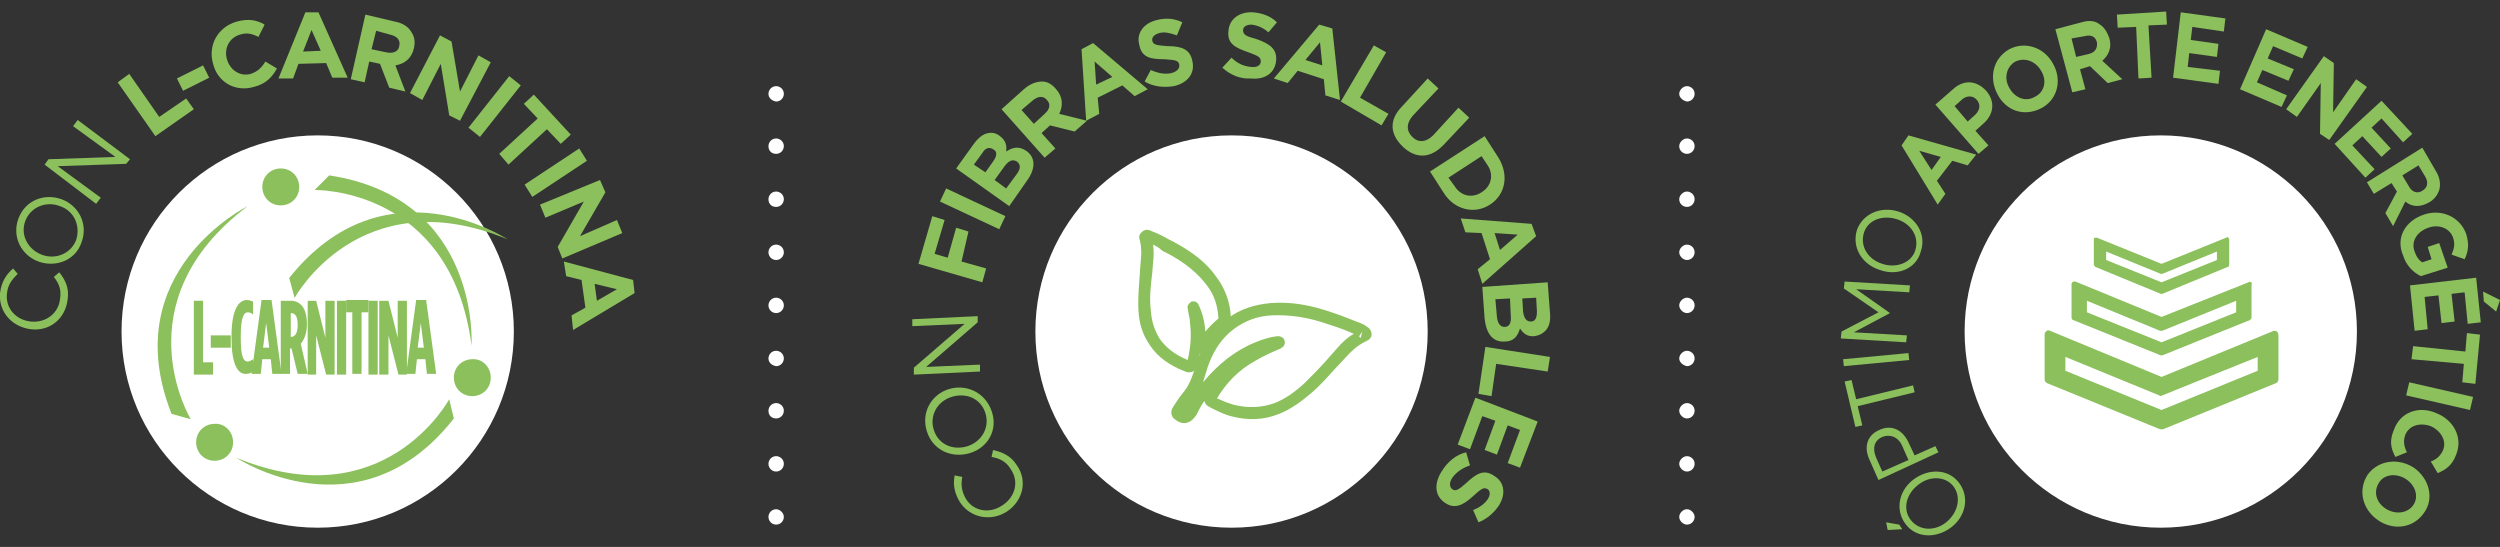 <?xml version="1.0" encoding="utf-8"?>
<!-- Generator: Adobe Illustrator 27.8.1, SVG Export Plug-In . SVG Version: 6.00 Build 0)  -->
<svg version="1.1" id="Capa_1" xmlns="http://www.w3.org/2000/svg" xmlns:xlink="http://www.w3.org/1999/xlink" x="0px" y="0px"
	 viewBox="0 0 325 71.1" style="enable-background:new 0 0 325 71.1;" xml:space="preserve">
<rect x="0" y="0" width="325" height="71.1" fill="#333333" stroke="none"/>
<style type="text/css">
	.st0{fill:#FFFFFF;}
	.st1{fill:#8BC05C;}
	.st2{clip-path:url(#SVGID_00000049925229407422141750000014083549327768652970_);fill:#8BC05C;}
</style>
<g>
	<circle class="st0" cx="41.3" cy="43.1" r="25.5"/>
	<g>
		<path class="st1" d="M4,42.8L4,42.8c-2.4-0.3-4.2-2.2-4-4.7c0.2-1.5,0.8-2.4,1.7-3.2l0.6,0.7C1.6,36.3,1,37,0.9,38.2
			c-0.2,1.9,1.2,3.4,3.1,3.6l0,0c2,0.2,3.6-1.1,3.8-2.9C8,37.7,7.7,36.9,7,36l0.7-0.6c0.8,1,1.3,2,1.1,3.5C8.5,41.5,6.4,43.1,4,42.8
			z"/>
		<path class="st1" d="M5,34L5,34c-2.2-0.8-3.5-3.2-2.6-5.6c0.9-2.4,3.4-3.3,5.6-2.5l0,0c2.2,0.8,3.5,3.2,2.6,5.6
			C9.8,33.9,7.2,34.8,5,34z M7.8,26.8L7.8,26.8c-1.8-0.7-3.8,0.1-4.5,1.9c-0.7,1.8,0.3,3.7,2.1,4.4l0,0c1.8,0.7,3.8-0.1,4.5-1.9
			C10.5,29.3,9.6,27.4,7.8,26.8z"/>
		<path class="st1" d="M5.8,21.4l0.5-0.7l8.7-0.3l-5.5-4l0.6-0.8l6.8,5.1l-0.5,0.6l-8.9,0.3l5.6,4.1l-0.6,0.8L5.8,21.4z"/>
		<path class="st1" d="M15.3,10.7l1.5-1.1l3.9,5.6l3.5-2.4l1,1.4l-5,3.5L15.3,10.7z"/>
		<path class="st1" d="M23,10.2l3.4-1.7l0.8,1.6l-3.4,1.7L23,10.2z"/>
		<path class="st1" d="M27.7,8.3L27.7,8.3c-0.7-2.4,0.6-4.8,3.1-5.5c1.5-0.4,2.6-0.2,3.6,0.4l-0.8,1.6c-0.8-0.4-1.5-0.6-2.4-0.3
			c-1.4,0.4-2.1,1.8-1.7,3.2l0,0c0.4,1.4,1.7,2.3,3.1,1.9c0.9-0.3,1.4-0.8,1.9-1.6L36,8.9c-0.6,1.1-1.4,2-3,2.4
			C30.6,12,28.3,10.7,27.7,8.3z"/>
		<path class="st1" d="M39.7,1.6l1.7,0l3.8,8.5l-2,0l-0.8-1.9l-3.6,0.1l-0.7,1.9l-1.9,0L39.7,1.6z M41.7,6.6l-1.2-2.7l-1.1,2.8
			L41.7,6.6z"/>
		<path class="st1" d="M47.5,1.9l3.8,0.9c1.1,0.2,1.8,0.7,2.2,1.4c0.4,0.6,0.5,1.3,0.3,2.1l0,0c-0.3,1.3-1.2,2-2.4,2.2l1.3,3.4
			l-2.1-0.5l-1.2-3.1l0,0L48,8l-0.6,2.7l-1.8-0.4L47.5,1.9z M50.2,6.8C51.1,7,51.8,6.7,51.9,6l0,0c0.2-0.8-0.3-1.3-1.2-1.5L48.9,4
			l-0.6,2.4L50.2,6.8z"/>
		<path class="st1" d="M57.2,4.6l1.5,0.8l1.1,6.5l2.4-4.7l1.6,0.9l-4,7.6l-1.4-0.7l-1.1-6.7L54.9,13l-1.6-0.9L57.2,4.6z"/>
		<path class="st1" d="M66.2,9.9l1.5,1.2l-5.3,6.7l-1.5-1.2L66.2,9.9z"/>
		<path class="st1" d="M69.9,15.4l-1.8-1.9l1.3-1.2l4.8,5.2l-1.3,1.2l-1.8-1.9l-5,4.6L64.9,20L69.9,15.4z"/>
		<path class="st1" d="M75.3,19.3l1,1.6l-7.1,4.7l-1-1.6L75.3,19.3z"/>
		<path class="st1" d="M78,23.4l0.7,1.6l-3.3,5.7l4.8-2.1l0.7,1.7l-7.8,3.3l-0.6-1.5l3.4-5.9l-5,2.1l-0.7-1.7L78,23.4z"/>
		<path class="st1" d="M82.3,36.4l0.2,1.7l-8,4.8L74.3,41l1.8-1l-0.5-3.6l-2-0.5L73.3,34L82.3,36.4z M77.6,39.1l2.6-1.5l-2.9-0.7
			L77.6,39.1z"/>
	</g>
	<circle class="st0" cx="160.1" cy="43.1" r="25.5"/>
	<g>
		<path class="st1" d="M130.9,66.5L130.9,66.5c-2,1.3-4.7,0.9-6.1-1.2c-0.8-1.3-0.9-2.4-0.7-3.5l1,0.2c-0.2,1-0.1,1.9,0.5,2.9
			c1,1.6,3.1,1.9,4.7,0.8l0,0c1.7-1.1,2.2-3.1,1.1-4.7c-0.6-1-1.4-1.4-2.5-1.6l0.2-0.9c1.2,0.3,2.3,0.7,3.1,2
			C133.6,62.5,133,65.1,130.9,66.5z"/>
		<path class="st1" d="M126.1,58.9L126.1,58.9c-2.3,0.7-4.8-0.3-5.6-2.8c-0.8-2.5,0.6-4.8,2.8-5.5l0,0c2.2-0.7,4.7,0.3,5.6,2.8
			C129.8,55.9,128.4,58.2,126.1,58.9z M123.7,51.6L123.7,51.6c-1.9,0.6-2.9,2.5-2.3,4.3c0.6,1.9,2.5,2.7,4.4,2.1l0,0
			c1.8-0.6,2.9-2.4,2.3-4.3C127.5,51.8,125.6,51,123.7,51.6z"/>
		<path class="st1" d="M118.8,48.7l0-0.9l6.6-5.7l-6.8,0.3l0-0.9l8.5-0.4l0,0.8l-6.7,5.8l7-0.3l0,0.9L118.8,48.7z"/>
		<path class="st1" d="M119.4,34.3l1.8-6.2l1.6,0.5l-1.3,4.4l1.7,0.5l1.1-3.9l1.6,0.5L125,34l3.2,0.9l-0.5,1.8L119.4,34.3z"/>
		<path class="st1" d="M122.2,26.2l0.8-1.7l7.7,3.6l-0.8,1.7L122.2,26.2z"/>
		<path class="st1" d="M124.3,21.9l2.3-3.2c0.6-0.8,1.2-1.3,1.9-1.4c0.5-0.1,1,0,1.5,0.4l0,0c0.8,0.6,0.9,1.3,0.8,2
			c0.9-0.6,1.7-0.7,2.6-0.1l0,0c1.3,0.9,1.2,2.4,0.1,3.9l-2.3,3.3L124.3,21.9z M129.1,21c0.5-0.7,0.6-1.3,0-1.6l0,0
			c-0.5-0.3-1-0.2-1.4,0.5l-1.1,1.5l1.5,1L129.1,21z M132.2,22.6c0.5-0.7,0.5-1.2,0-1.6l0,0c-0.5-0.3-1-0.2-1.6,0.6l-1.3,1.8
			l1.5,1.1L132.2,22.6z"/>
		<path class="st1" d="M130.2,14.2l2.9-2.6c0.8-0.7,1.6-1,2.4-1c0.7,0,1.3,0.4,1.8,1l0,0c0.9,1,0.9,2.2,0.4,3.2l3.6,0.9l-1.6,1.4
			l-3.2-0.8l0,0l-1.1,1l1.8,2l-1.4,1.2L130.2,14.2z M135.8,14.8c0.7-0.6,0.8-1.3,0.3-1.8l0,0c-0.5-0.6-1.2-0.5-1.9,0.1l-1.4,1.2
			l1.6,1.8L135.8,14.8z"/>
		<path class="st1" d="M140.6,6.4l1.5-0.8l7.1,6l-1.7,0.9l-1.6-1.4l-3.2,1.6l0.2,2.1l-1.7,0.9L140.6,6.4z M144.6,10l-2.3-2l0.2,3
			L144.6,10z"/>
		<path class="st1" d="M148.8,10.6l0.8-1.5c0.9,0.4,1.8,0.6,2.7,0.4c0.7-0.2,1.1-0.6,1-1.1l0,0c-0.1-0.5-0.4-0.6-1.9-0.7
			c-1.8,0-3-0.2-3.3-1.9l0,0c-0.4-1.5,0.6-2.8,2.3-3.2c1.2-0.3,2.3-0.2,3.3,0.3L153,4.6c-0.9-0.3-1.6-0.5-2.3-0.3
			c-0.7,0.2-1,0.6-0.9,1l0,0c0.1,0.5,0.5,0.6,2,0.7c1.8,0,2.9,0.4,3.2,1.9l0,0c0.4,1.6-0.6,2.9-2.4,3.3
			C151.3,11.4,150,11.3,148.8,10.6z"/>
		<path class="st1" d="M158.9,8.8l1.2-1.3c0.7,0.7,1.5,1.1,2.5,1.2c0.8,0.1,1.3-0.2,1.3-0.7l0,0c0-0.5-0.2-0.7-1.6-1.2
			c-1.7-0.6-2.8-1.1-2.6-2.8l0,0c0.1-1.5,1.4-2.5,3.2-2.4c1.2,0.1,2.3,0.5,3.1,1.3l-1.1,1.3c-0.7-0.6-1.4-0.9-2.2-1
			c-0.7,0-1.1,0.3-1.1,0.7l0,0c0,0.6,0.3,0.8,1.8,1.2c1.7,0.6,2.6,1.3,2.5,2.7l0,0c-0.1,1.7-1.5,2.6-3.3,2.4
			C161.2,10.3,159.9,9.7,158.9,8.8z"/>
		<path class="st1" d="M171.5,3.2l1.7,0.5l1,9.3l-1.9-0.6l-0.2-2.1l-3.4-1.1l-1.3,1.6l-1.8-0.6L171.5,3.2z M171.9,8.5l-0.3-3
			l-1.9,2.3L171.9,8.5z"/>
		<path class="st1" d="M178.6,5.9l1.6,0.9l-3.4,5.9l3.7,2.1l-0.9,1.5l-5.3-3.1L178.6,5.9z"/>
		<path class="st1" d="M182.3,13.8l3.3-3.6l1.4,1.3l-3.3,3.5c-0.9,1-0.9,2-0.1,2.8c0.8,0.8,1.8,0.7,2.7-0.2l3.3-3.6l1.4,1.3
			l-3.3,3.5c-1.8,1.9-3.7,1.8-5.3,0.3C180.7,17.5,180.5,15.6,182.3,13.8z"/>
		<path class="st1" d="M193,17.7l1.8,2.8c1.4,2.3,0.9,4.8-1.1,6.1l0,0c-2,1.3-4.6,0.7-6-1.5l-1.8-2.8L193,17.7z M189.1,24.2
			c0.8,1.3,2.3,1.6,3.5,0.8l0,0c1.3-0.8,1.6-2.3,0.8-3.5l-0.8-1.2l-4.3,2.8L189.1,24.2z"/>
		<path class="st1" d="M199.1,29.1l0.6,1.6l-7,6.2l-0.6-1.9l1.6-1.3l-1.1-3.4l-2.1-0.1l-0.6-1.8L199.1,29.1z M195,32.5l2.3-2l-3-0.2
			L195,32.5z"/>
		<path class="st1" d="M201.2,36.7l0.3,4c0.1,1-0.1,1.8-0.6,2.3c-0.4,0.4-0.8,0.6-1.4,0.7l0,0c-1,0.1-1.5-0.4-1.9-1
			c-0.3,1-0.8,1.7-2,1.7l0,0c-1.6,0.1-2.4-1.1-2.6-3l-0.3-4.1L201.2,36.7z M194.6,41.2c0.1,0.8,0.4,1.3,1,1.3l0,0
			c0.6,0,0.9-0.5,0.8-1.5l-0.1-2.2l-1.9,0.1L194.6,41.2z M198,40.5c0.1,0.8,0.4,1.3,1,1.3l0,0c0.6,0,0.8-0.5,0.8-1.3l-0.1-1.8
			l-1.8,0.1L198,40.5z"/>
		<path class="st1" d="M201.5,46.4l-0.3,1.9l-6.7-1l-0.6,4.2l-1.7-0.3l0.9-6.1L201.5,46.4z"/>
		<path class="st1" d="M199.9,54.8l-2.3,6l-1.6-0.6l1.6-4.3l-1.6-0.6l-1.4,3.8l-1.6-0.6l1.4-3.8l-1.7-0.6l-1.6,4.3l-1.6-0.6l2.3-6.1
			L199.9,54.8z"/>
		<path class="st1" d="M190.6,58.8l0.5,1.7c-0.9,0.3-1.7,0.8-2.3,1.6c-0.4,0.6-0.4,1.2,0,1.5l0,0c0.4,0.3,0.8,0.1,1.8-0.8
			c1.3-1.2,2.3-1.9,3.7-0.9l0,0c1.3,0.8,1.5,2.4,0.5,3.9c-0.7,1-1.6,1.7-2.6,2.1l-0.7-1.6c0.8-0.3,1.5-0.8,1.9-1.4
			c0.4-0.6,0.3-1.1,0-1.3l0,0c-0.5-0.3-0.8-0.1-1.9,0.9c-1.3,1.2-2.4,1.7-3.6,0.9l0,0c-1.4-0.9-1.5-2.5-0.5-4.1
			C188.2,60,189.3,59.1,190.6,58.8z"/>
	</g>
	<circle class="st0" cx="280.9" cy="43.1" r="25.5"/>
	<g>
		<path class="st1" d="M245.4,68.9l-0.2-1l1.7,0.3l0.4,0.6L245.4,68.9z M253.6,68.6L253.6,68.6c-1.9,1.4-4.5,1.4-5.9-0.5
			c-1.4-1.9-0.8-4.4,1.1-5.8l0,0c1.9-1.4,4.5-1.4,5.9,0.5C256.1,64.7,255.5,67.2,253.6,68.6z M249.4,63L249.4,63
			c-1.6,1.2-2.1,3.2-1,4.6c1.1,1.4,3.1,1.5,4.6,0.3l0,0c1.5-1.2,2-3.2,1-4.6S250.9,61.8,249.4,63z"/>
		<path class="st1" d="M244.2,62.4l-1.2-2.7c-0.7-1.6-0.3-3.1,1.3-3.8l0,0c1.7-0.8,3.1,0.1,3.8,1.6l0.8,1.7l2.7-1.2l0.4,0.8
			L244.2,62.4z M247.3,58c-0.5-1.2-1.6-1.6-2.6-1.2l0,0c-1.1,0.5-1.3,1.5-0.8,2.7l0.8,1.8l3.4-1.5L247.3,58z"/>
		<path class="st1" d="M241.5,52.8l0.6,2.5l-0.9,0.2l-1.4-5.9l0.9-0.2l0.6,2.5l7.4-1.8l0.2,0.9L241.5,52.8z"/>
		<path class="st1" d="M239.7,47.6l-0.1-0.9l8.5-0.8l0.1,0.9L239.7,47.6z"/>
		<path class="st1" d="M239.3,44l0.1-0.9l4.8-2.5l-4.5-3.1l0.1-0.9l8.5,0.5l-0.1,0.9l-6.9-0.4l4.4,3.1l0,0l-4.7,2.5l6.9,0.4
			l-0.1,0.9L239.3,44z"/>
		<path class="st1" d="M244.4,35.1L244.4,35.1c-2.3-0.7-3.7-2.9-3-5.2c0.8-2.2,3.2-3.1,5.4-2.4l0,0c2.2,0.7,3.7,2.9,2.9,5.2
			C249.1,35,246.6,35.9,244.4,35.1z M246.6,28.5L246.6,28.5c-1.9-0.6-3.8,0.1-4.3,1.8s0.5,3.4,2.4,4l0,0c1.8,0.6,3.8-0.1,4.3-1.8
			C249.5,30.8,248.5,29.1,246.6,28.5z"/>
		<path class="st1" d="M247.2,18.9l0.9-1.3l8.8,2.5l-1.1,1.4l-2-0.6l-2,2.6l1.1,1.7l-1,1.4L247.2,18.9z M252.3,20.4l-2.8-0.8
			l1.6,2.5L252.3,20.4z"/>
		<path class="st1" d="M251.6,13.6l2.4-2.1c1.4-1.2,3-1,4.2,0.3l0,0c1.3,1.5,0.9,3.2-0.4,4.3l-1,0.9l1.7,1.9l-1.3,1.1L251.6,13.6z
			 M256.8,14.9c0.6-0.6,0.7-1.3,0.2-1.9l0,0c-0.5-0.6-1.3-0.6-1.9-0.1l-1,0.9l1.7,2L256.8,14.9z"/>
		<path class="st1" d="M259.7,12.3L259.7,12.3c-1.2-2.2-0.6-4.7,1.5-5.9c2.1-1.1,4.6-0.2,5.7,1.9l0,0c1.2,2.1,0.6,4.7-1.6,5.8
			S260.8,14.4,259.7,12.3z M265.4,9.3L265.4,9.3c-0.7-1.3-2.1-1.9-3.4-1.3c-1.2,0.7-1.5,2.2-0.8,3.4l0,0c0.7,1.3,2.1,1.9,3.3,1.2
			C265.8,12,266.1,10.5,265.4,9.3z"/>
		<path class="st1" d="M267.2,3.8l3.4-0.9c1-0.3,1.8-0.2,2.4,0.3c0.5,0.3,0.9,0.9,1.2,1.7l0,0c0.4,1.3-0.1,2.3-0.9,3l2.6,2.4
			l-1.9,0.5l-2.3-2.2l0,0L270.4,9l0.7,2.6l-1.7,0.4L267.2,3.8z M271.6,7c0.8-0.2,1.1-0.8,1-1.5l0,0c-0.2-0.8-0.8-1-1.6-0.8L269.3,5
			l0.6,2.4L271.6,7z"/>
		<path class="st1" d="M277.7,3.5l-2.4,0.1l-0.1-1.7l6.4-0.4l0.1,1.7l-2.4,0.1l0.4,6.8l-1.7,0.1L277.7,3.5z"/>
		<path class="st1" d="M283.5,1.6l5.8,0.8l-0.2,1.7L285,3.5l-0.2,1.7l3.6,0.5l-0.2,1.7l-3.6-0.5l-0.2,1.8l4.2,0.5l-0.2,1.7l-5.9-0.8
			L283.5,1.6z"/>
		<path class="st1" d="M294.6,3.8l5.4,2.3l-0.7,1.5L295.5,6l-0.7,1.6l3.4,1.4l-0.7,1.5l-3.4-1.4l-0.7,1.6l3.9,1.7l-0.7,1.5l-5.4-2.3
			L294.6,3.8z"/>
		<path class="st1" d="M302.1,7.3l1.3,0.9l-0.1,6.4l3-4.3l1.4,1l-4.9,6.9l-1.2-0.8l0.1-6.6l-3.1,4.4l-1.4-1L302.1,7.3z"/>
		<path class="st1" d="M309.6,13.1l4,4.3l-1.2,1.1l-2.8-3.1l-1.3,1.2l2.5,2.7l-1.2,1.1l-2.5-2.7l-1.3,1.2l2.9,3.1l-1.2,1.1l-4-4.4
			L309.6,13.1z"/>
		<path class="st1" d="M314.9,19.2l1.8,3.1c0.5,0.8,0.6,1.7,0.4,2.4c-0.2,0.6-0.6,1.2-1.3,1.6l0,0c-1.2,0.7-2.3,0.6-3.1-0.1
			l-1.6,3.2l-1-1.7l1.5-2.8l0,0l-0.7-1.1l-2.3,1.4l-0.9-1.5L314.9,19.2z M313.2,24.3c0.4,0.7,1.1,0.9,1.7,0.5l0,0
			c0.7-0.4,0.8-1.1,0.4-1.8l-0.9-1.5l-2.1,1.3L313.2,24.3z"/>
		<path class="st1" d="M315.1,27.9L315.1,27.9c2.3-0.8,4.7,0.3,5.5,2.5c0.4,1.3,0.3,2.3-0.2,3.3l-1.7-0.6c0.3-0.7,0.5-1.3,0.2-2.2
			c-0.4-1.2-1.8-1.8-3.2-1.3l0,0c-1.5,0.5-2.3,1.8-1.8,3.1c0.2,0.6,0.5,1.1,1,1.4l1.2-0.4l-0.5-1.6l1.5-0.5l1.1,3.2l-3.5,1.1
			c-1-0.5-1.9-1.4-2.3-2.7C311.4,30.9,312.7,28.7,315.1,27.9z"/>
		<path class="st1" d="M321.9,36.1l0.6,5.8l-1.7,0.2l-0.4-4.1l-1.7,0.2l0.4,3.6l-1.7,0.2l-0.4-3.6l-1.8,0.2l0.4,4.2l-1.7,0.2
			l-0.6-5.9L321.9,36.1z M325,39l-0.5,1.5l-1.6-1.3l-0.1-1.3L325,39z"/>
		<path class="st1" d="M320.5,45.7l0.2-2.4l1.7,0.2l-0.6,6.4l-1.7-0.2l0.2-2.4l-6.8-0.6l0.2-1.7L320.5,45.7z"/>
		<path class="st1" d="M321.5,51.6l-0.4,1.7l-8.3-1.9l0.4-1.7L321.5,51.6z"/>
		<path class="st1" d="M316.7,53.7L316.7,53.7c2.3,0.9,3.5,3.2,2.6,5.4c-0.5,1.4-1.4,2-2.4,2.4l-0.9-1.5c0.8-0.3,1.3-0.8,1.6-1.5
			c0.5-1.2-0.3-2.5-1.6-3.1l0,0c-1.4-0.5-2.8-0.1-3.3,1.1c-0.3,0.8-0.2,1.5,0.2,2.3l-1.5,0.6c-0.6-1.1-0.8-2.1-0.2-3.5
			C312,53.6,314.4,52.7,316.7,53.7z"/>
		<path class="st1" d="M313.8,60.8L313.8,60.8c2,1.4,2.7,4,1.3,5.9c-1.4,2-4,2.3-6,0.9l0,0c-2-1.4-2.6-3.9-1.3-5.9
			C309.2,59.8,311.8,59.5,313.8,60.8z M310.1,66.1L310.1,66.1c1.2,0.8,2.8,0.7,3.6-0.4c0.8-1.1,0.3-2.6-0.9-3.4l0,0
			c-1.2-0.8-2.8-0.7-3.5,0.4C308.5,63.9,308.9,65.3,310.1,66.1z"/>
	</g>
	<path class="st0" d="M99.9,67.2c0-0.5,0.4-1,1-1l0,0c0.5,0,1,0.5,1,1l0,0c0,0.5-0.4,1-1,1l0,0C100.3,68.2,99.9,67.7,99.9,67.2z
		 M99.9,60.3c0-0.5,0.4-1,1-1l0,0c0.5,0,1,0.4,1,1l0,0c0,0.5-0.4,1-1,1l0,0C100.3,61.3,99.9,60.8,99.9,60.3z M99.9,53.4
		c0-0.5,0.4-1,1-1l0,0c0.5,0,1,0.4,1,1l0,0c0,0.5-0.4,1-1,1l0,0C100.3,54.4,99.9,54,99.9,53.4z M99.9,46.6c0-0.5,0.4-1,1-1l0,0
		c0.5,0,1,0.4,1,1l0,0c0,0.5-0.4,1-1,1l0,0C100.3,47.5,99.9,47.1,99.9,46.6z M99.9,39.7c0-0.5,0.4-1,1-1l0,0c0.5,0,1,0.4,1,1l0,0
		c0,0.5-0.4,1-1,1l0,0C100.3,40.7,99.9,40.2,99.9,39.7z M99.9,32.8c0-0.5,0.4-1,1-1l0,0c0.5,0,1,0.4,1,1l0,0c0,0.5-0.4,1-1,1l0,0
		C100.3,33.8,99.9,33.3,99.9,32.8z M99.9,25.9c0-0.5,0.4-1,1-1l0,0c0.5,0,1,0.4,1,1l0,0c0,0.5-0.4,1-1,1l0,0
		C100.3,26.9,99.9,26.5,99.9,25.9z M99.9,19c0-0.5,0.4-1,1-1l0,0c0.5,0,1,0.4,1,1l0,0c0,0.5-0.4,1-1,1l0,0
		C100.3,20,99.9,19.6,99.9,19z M99.9,12.2c0-0.5,0.4-1,1-1l0,0c0.5,0,1,0.4,1,1l0,0c0,0.5-0.4,1-1,1l0,0
		C100.3,13.1,99.9,12.7,99.9,12.2z"/>
	<path class="st0" d="M218.3,67.2c0-0.5,0.5-1,1-1l0,0c0.5,0,1,0.5,1,1l0,0c0,0.5-0.4,1-1,1l0,0C218.8,68.2,218.3,67.7,218.3,67.2z
		 M218.3,60.3c0-0.5,0.5-1,1-1l0,0c0.5,0,1,0.4,1,1l0,0c0,0.5-0.4,1-1,1l0,0C218.8,61.3,218.3,60.8,218.3,60.3z M218.3,53.4
		c0-0.5,0.5-1,1-1l0,0c0.5,0,1,0.4,1,1l0,0c0,0.5-0.4,1-1,1l0,0C218.8,54.4,218.3,53.9,218.3,53.4z M218.3,46.6c0-0.5,0.5-1,1-1l0,0
		c0.5,0,1,0.4,1,1l0,0c0,0.5-0.4,1-1,1l0,0C218.8,47.5,218.3,47.1,218.3,46.6z M218.3,39.7c0-0.5,0.5-1,1-1l0,0c0.5,0,1,0.4,1,1l0,0
		c0,0.5-0.4,1-1,1l0,0C218.8,40.7,218.3,40.2,218.3,39.7z M218.3,32.8c0-0.5,0.5-1,1-1l0,0c0.5,0,1,0.4,1,1l0,0c0,0.5-0.4,1-1,1l0,0
		C218.8,33.8,218.3,33.3,218.3,32.8z M218.3,25.9c0-0.5,0.5-1,1-1l0,0c0.5,0,1,0.4,1,1l0,0c0,0.5-0.4,1-1,1l0,0
		C218.8,26.9,218.3,26.5,218.3,25.9z M218.3,19c0-0.5,0.5-1,1-1l0,0c0.5,0,1,0.4,1,1l0,0c0,0.5-0.4,1-1,1l0,0
		C218.8,20,218.3,19.6,218.3,19z M218.3,12.2c0-0.5,0.5-1,1-1l0,0c0.5,0,1,0.4,1,1l0,0c0,0.5-0.4,1-1,1l0,0
		C218.8,13.1,218.3,12.7,218.3,12.2z"/>
	<g>
		<g>
			<path class="st1" d="M25.2,39.1h1.2v8h1.3v1.6h-2.5V39.1z"/>
			<path class="st1" d="M27.4,43.6h2.6v1.6h-2.6V43.6z"/>
			<path class="st1" d="M30.1,44v-0.3c0-3.4,0.9-4.7,2-4.7c0.3,0,0.5,0.1,0.8,0.2v1.7c-0.2-0.2-0.4-0.3-0.7-0.3
				c-0.5,0-0.9,0.7-0.9,3V44c0,2.5,0.4,3,0.9,3c0.2,0,0.4-0.1,0.7-0.3v1.6c-0.3,0.2-0.5,0.3-0.9,0.3C30.9,48.7,30.1,47.3,30.1,44z"
				/>
			<path class="st1" d="M34,39h1.3l1.3,9.6h-1.2l-0.2-1.9h-1.1l-0.2,1.9h-1.2L34,39z M35,45.2l-0.4-3.2l-0.4,3.2H35z"/>
			<path class="st1" d="M36.5,39.1h1.3c1.2,0,2.1,0.9,2.1,3v0.1c0,1.2-0.4,2-0.8,2.5l0.9,3.9h-1.3l-0.8-3.3h-0.2v3.3h-1.2V39.1z
				 M37.8,43.8c0.5,0,0.9-0.4,0.9-1.5v-0.1c0-1.2-0.4-1.5-0.9-1.5h0L37.8,43.8L37.8,43.8z"/>
			<path class="st1" d="M40,39.1h1.1l1.2,4.8v-4.8h1.2v9.6h-1.1l-1.3-5.1v5.1H40V39.1z"/>
			<path class="st1" d="M43.7,39.1H45v9.6h-1.2V39.1z"/>
			<path class="st1" d="M45.8,40.6H45v-1.6h2.9v1.6H47v8h-1.2V40.6z"/>
			<path class="st1" d="M47.9,39.1h1.2v9.6h-1.2V39.1z"/>
			<path class="st1" d="M49.4,39.1h1.1l1.2,4.8v-4.8h1.2v9.6h-1.1l-1.3-5.1v5.1h-1.2V39.1z"/>
			<path class="st1" d="M54.1,39h1.3l1.3,9.6h-1.2l-0.2-1.9h-1.1L54,48.6h-1.2L54.1,39z M55.1,45.2l-0.4-3.2l-0.4,3.2H55.1z"/>
		</g>
	</g>
	<g>
		<path class="st1" d="M30.3,57.5c0,1.4-1.1,2.4-2.4,2.4c-1.4,0-2.4-1.1-2.4-2.4c0-1.4,1.1-2.4,2.4-2.4C29.2,55,30.3,56.1,30.3,57.5
			"/>
		<path class="st1" d="M38.9,24.3c0,1.4-1.1,2.4-2.4,2.4c-1.4,0-2.4-1.1-2.4-2.4c0-1.4,1.1-2.4,2.4-2.4C37.9,21.9,38.9,23,38.9,24.3
			"/>
		<path class="st1" d="M63.8,49.1c0,1.4-1.1,2.4-2.4,2.4c-1.4,0-2.4-1.1-2.4-2.4c0-1.4,1.1-2.4,2.4-2.4
			C62.7,46.6,63.8,47.7,63.8,49.1"/>
		<path class="st1" d="M24.8,54.5c0,0-9.2-15.2,7.4-27.7c0,0-17.2,8.5-9.9,27L24.8,54.5z"/>
		<path class="st1" d="M58.4,51.9c0,0-8.4,15.6-27.7,7.6c0,0,16,10.6,28.3-5.1L58.4,51.9z"/>
		<g>
			<g>
				<defs>
					<path id="SVGID_1_" d="M40.9,24.7c0,0,17.7-0.4,20.4,20.2c0,0,1.2-19.1-18.5-22.1L40.9,24.7z"/>
				</defs>
				<clipPath id="SVGID_00000009576951902559043000000014579120579948196249_">
					<use xlink:href="#SVGID_1_"  style="overflow:visible;"/>
				</clipPath>
			</g>
			<g>
				<defs>
					<path id="SVGID_00000072278299658930541480000001751472940579290018_" d="M40.9,24.7c0,0,17.7-0.4,20.4,20.2
						c0,0,1.2-19.1-18.5-22.1L40.9,24.7z"/>
				</defs>
				<use xlink:href="#SVGID_00000072278299658930541480000001751472940579290018_"  style="overflow:visible;fill:#8BC05C;"/>
				<clipPath id="SVGID_00000105409140526933904490000006534170389937265300_">
					<use xlink:href="#SVGID_00000072278299658930541480000001751472940579290018_"  style="overflow:visible;"/>
				</clipPath>
				
					<rect x="36.8" y="19.1" transform="matrix(0.498 -0.867 0.867 0.498 -3.486 61.891)" style="clip-path:url(#SVGID_00000105409140526933904490000006534170389937265300_);fill:#8BC05C;" width="29.9" height="29.7"/>
			</g>
			<g>
				<defs>
					<path id="SVGID_00000078742063708924331200000008421850723301714078_" d="M40.9,24.7c0,0,17.7-0.4,20.4,20.2
						c0,0,1.2-19.1-18.5-22.1L40.9,24.7z"/>
				</defs>
				<clipPath id="SVGID_00000155110412594474611880000016802208713131981497_">
					<use xlink:href="#SVGID_00000078742063708924331200000008421850723301714078_"  style="overflow:visible;"/>
				</clipPath>
			</g>
		</g>
	</g>
	<g>
		<path class="st1" d="M295.6,43L281,49L266.5,43c-0.2-0.1-0.4-0.1-0.5,0.1c-0.2,0.1-0.2,0.3-0.2,0.5v5.7c0,0.2,0.1,0.4,0.3,0.5
			l14.7,6c0.1,0,0.1,0,0.2,0s0.1,0,0.2,0l14.7-6c0.2-0.1,0.3-0.3,0.3-0.5v-5.7c0-0.2-0.1-0.4-0.2-0.5C295.9,43,295.7,43,295.6,43z
			 M293.5,46.4v1.8L281,53.3l-12.5-5.1v-1.8l12.2,5c0.1,0.1,0.3,0.1,0.4,0L293.5,46.4z"/>
		<path class="st1" d="M292.6,36.7c-0.1-0.1-0.2-0.1-0.3,0L281,41.2l-11.2-4.6c-0.1,0-0.2,0-0.3,0c-0.1,0.1-0.2,0.2-0.2,0.3v4.4
			c0,0.1,0.1,0.3,0.2,0.3l11.4,4.6c0,0,0.1,0,0.1,0c0,0,0.1,0,0.1,0l11.4-4.6c0.1-0.1,0.2-0.2,0.2-0.3V37
			C292.8,36.8,292.7,36.7,292.6,36.7z M290.7,39.1v1.5l-9.7,3.9l-9.7-3.9v-1.5l9.5,3.9c0.1,0,0.2,0,0.3,0L290.7,39.1z"/>
		<path class="st1" d="M289.7,30.9c-0.1-0.1-0.2-0.1-0.3,0l-8.4,3.4l-8.4-3.4c-0.1,0-0.2,0-0.3,0c-0.1,0.1-0.1,0.1-0.1,0.2v3.3
			c0,0.1,0.1,0.2,0.2,0.3l8.5,3.5c0,0,0.1,0,0.1,0s0.1,0,0.1,0l8.5-3.5c0.1,0,0.2-0.1,0.2-0.3v-3.3C289.8,31,289.7,31,289.7,30.9z
			 M288.2,32.7v1.1l-7.2,2.9l-7.2-2.9v-1.1l7.1,2.9c0.1,0,0.1,0,0.2,0L288.2,32.7z"/>
	</g>
	<g>
		<g>
			<path class="st1" d="M153.9,55c-0.5,0-1-0.3-1.4-0.7c-0.3-0.4-0.3-0.9,0-1.4l0.4-0.6c0.3-0.5,0.7-1,1.1-1.5
				c0.6-0.8,0.9-1.6,1.2-2.5c0.8-3,2.2-5.2,4.4-6.9c1.6-1.2,3.4-1.8,5.6-2c2.5-0.2,5.1,0.2,8.2,1.3c1.5,0.5,2.6,1,3.7,1.4
				c0.2,0.1,0.4,0.2,0.5,0.3c0.5,0.3,0.7,0.6,0.7,1.1c0,0.4-0.3,0.7-0.8,0.9c-1,0.5-1.8,1.2-2.5,2c-0.5,0.5-1,1.1-1.5,1.6
				c-0.9,1-1.8,2-2.8,2.9c-1.5,1.3-2.9,2.3-4.4,2.9c-2,0.8-4,0.9-6.3,0.3c-0.7-0.2-1.4-0.5-2-0.8l-0.6-0.3c-0.4-0.2-0.7-0.4-0.8-0.8
				c0,0,0-0.1,0-0.1c-0.4,0.5-0.7,1.1-1,1.7c0,0.1-0.1,0.2-0.2,0.3C155,54.7,154.5,55,153.9,55C153.9,55,153.9,55,153.9,55z
				 M158.2,51.8l0.3,0.1c0.6,0.3,1.2,0.5,1.8,0.7c2,0.5,3.7,0.4,5.4-0.2c1.3-0.5,2.6-1.4,3.9-2.6c0.9-0.9,1.8-1.8,2.7-2.8
				c0.5-0.6,1-1.1,1.5-1.7c0.6-0.7,1.3-1.4,2.2-1.9c-0.9-0.4-1.9-0.8-3.2-1.2c-2.8-1-5.2-1.3-7.5-1.2c-1.9,0.1-3.4,0.7-4.8,1.7
				c-1.9,1.4-3.1,3.4-3.8,6c-0.1,0.3-0.2,0.6-0.3,1c1.9-2.3,4.1-4.1,6.8-5.2c1-0.4,1.9-0.7,2.9-0.8c0.4,0,0.8,0.2,0.9,0.6
				c0.1,0.4-0.1,0.8-0.4,0.9l-0.1,0.1c-1.2,0.5-2.3,1-3.3,1.6C161,48.1,159.4,49.8,158.2,51.8z M176.7,43.7c0,0.1,0.1,0.2,0.2,0.2
				l0.2-0.8L176.7,43.7z"/>
			<path class="st1" d="M154.6,48.4c-0.2,0-0.3,0-0.5-0.1c-2.1-0.8-3.6-1.9-4.6-3.4c-0.9-1.3-1.4-2.7-1.5-4.5
				c-0.1-1.8,0.1-3.5,0.2-5.2l0.1-1.3c0.1-0.8,0.1-1.7-0.1-2.6c-0.2-0.5-0.1-0.8,0.2-1.1c0.2-0.2,0.6-0.5,1.2-0.2
				c0.8,0.3,1.6,0.7,2.3,1.1l0.6,0.3c2.6,1.4,4.4,2.8,5.7,4.7c1.1,1.5,1.7,3.2,1.8,5c0,0.3,0,0.9-0.6,1.4c-0.9,0.7-1.6,1.6-2.3,2.7
				c-0.1,0.2-0.3,0.5-0.8,0.7c-0.1,0-0.2,0.1-0.3,0c-0.1,0.5-0.2,1-0.3,1.5c-0.1,0.4-0.3,0.7-0.6,0.9
				C155,48.3,154.8,48.4,154.6,48.4z M149.9,31.8c0.1,0.8,0.1,1.6,0,2.3l-0.1,1.3c-0.2,1.7-0.4,3.3-0.2,4.9c0.1,1.5,0.5,2.7,1.2,3.8
				c0.8,1.1,1.9,2,3.6,2.7c0.4-1.7,0.5-3.3,0.3-4.8c0-0.4-0.1-0.9-0.2-1.3l-0.1-0.6c-0.1-0.4,0.2-0.7,0.5-0.9
				c0.4-0.1,0.8,0.1,0.9,0.4c0.5,1,0.8,2.2,0.9,3.5c0.5-0.6,1.1-1.2,1.7-1.7c-0.1-1.6-0.5-3-1.5-4.3c-1.2-1.6-2.9-3-5.2-4.2
				l-0.6-0.3C150.7,32.2,150.3,32,149.9,31.8z"/>
		</g>
	</g>
</g>
</svg>
